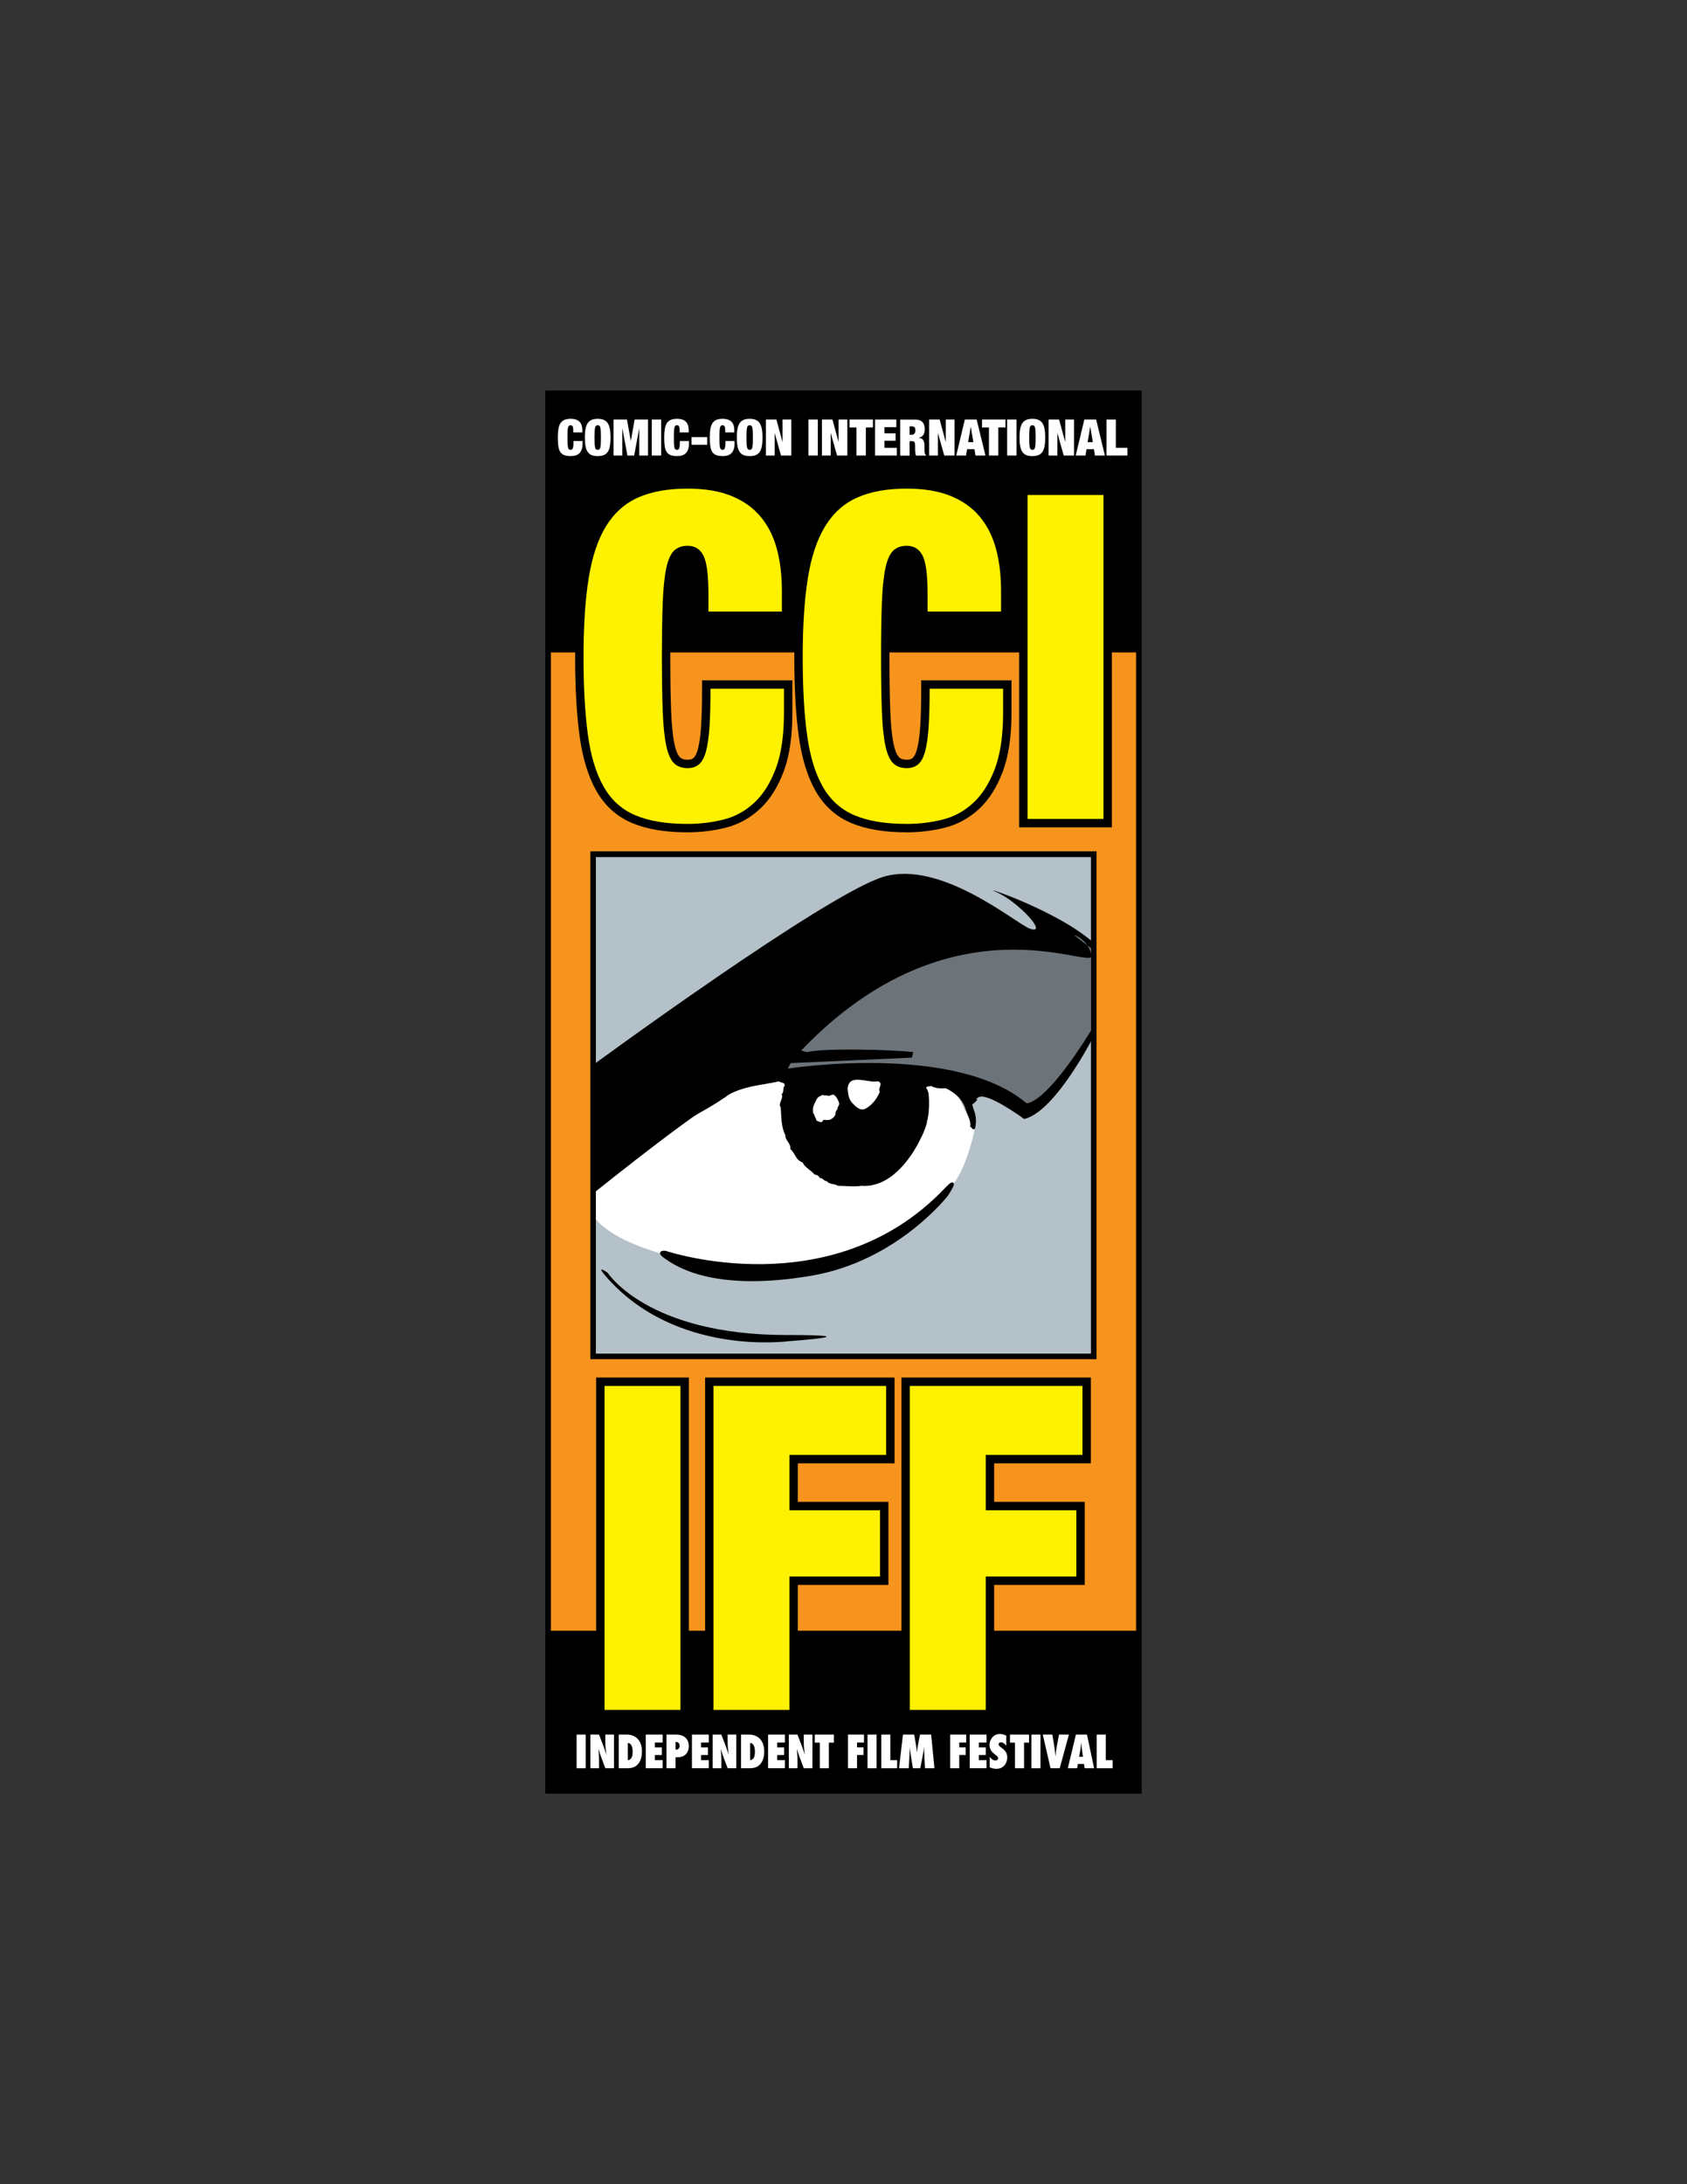<?xml version="1.0" encoding="UTF-8"?> <svg xmlns="http://www.w3.org/2000/svg" xmlns:xlink="http://www.w3.org/1999/xlink" version="1.1" id="Layer_1" x="0px" y="0px" viewBox="0 0 612 792" style="enable-background:new 0 0 612 792;" xml:space="preserve"><rect x="0" y="0" width="612" height="792" fill="#333333" stroke="none"/> <style type="text/css"> .st0{fill:#F7941D;} .st1{enable-background:new ;} .st2{fill:#FFFFFF;} .st3{stroke:#000000;stroke-width:6.093;stroke-miterlimit:10;} .st4{fill:#FFF200;} .st5{fill:#B4C1C8;stroke:#000000;stroke-width:1.989;} .st6{stroke:#000000;stroke-width:0.995;} .st7{fill:#6C747A;} .st8{fill:none;stroke:#000000;stroke-width:1.989;} .st9{fill:none;stroke:#000000;stroke-width:2.031;stroke-miterlimit:10;} </style> <g> <rect x="198.84" y="142.62" width="214.32" height="506.76"></rect> <rect x="198.84" y="236.58" class="st0" width="214.32" height="354.73"></rect> <g class="st1"> <path class="st2" d="M207.73,154.58c-0.15-0.27-0.38-0.4-0.71-0.4c-0.26,0-0.46,0.07-0.61,0.2c-0.15,0.13-0.27,0.37-0.35,0.71 c-0.08,0.34-0.13,0.8-0.16,1.38c-0.02,0.58-0.04,1.31-0.04,2.18c0,0.88,0.01,1.61,0.04,2.18c0.02,0.58,0.08,1.04,0.16,1.38 c0.08,0.34,0.19,0.58,0.35,0.71s0.36,0.2,0.61,0.2c0.21,0,0.38-0.05,0.51-0.16c0.13-0.1,0.24-0.28,0.31-0.52 c0.07-0.24,0.12-0.57,0.16-0.98c0.03-0.41,0.05-0.92,0.05-1.54h3.29v0.97c0,0.91-0.12,1.66-0.37,2.25s-0.57,1.04-0.97,1.38 c-0.4,0.33-0.86,0.56-1.38,0.68s-1.05,0.17-1.6,0.17c-0.95,0-1.73-0.12-2.34-0.35s-1.08-0.62-1.43-1.16s-0.58-1.24-0.7-2.1 s-0.19-1.9-0.19-3.12c0-1.24,0.08-2.3,0.23-3.16s0.41-1.57,0.78-2.1s0.85-0.92,1.44-1.16c0.6-0.24,1.33-0.36,2.21-0.36 c0.77,0,1.42,0.1,1.96,0.29c0.54,0.2,0.97,0.47,1.31,0.83c0.33,0.36,0.58,0.79,0.73,1.3c0.15,0.51,0.23,1.08,0.23,1.71v0.82h-3.29 v-0.73C207.95,155.35,207.88,154.84,207.73,154.58z"></path> <path class="st2" d="M212.41,155.53c0.16-0.86,0.42-1.56,0.79-2.1c0.37-0.54,0.85-0.94,1.44-1.19c0.6-0.25,1.33-0.38,2.19-0.38 s1.6,0.12,2.19,0.38c0.6,0.25,1.08,0.65,1.44,1.19s0.63,1.24,0.79,2.1c0.16,0.86,0.24,1.9,0.24,3.12s-0.08,2.26-0.24,3.12 s-0.42,1.56-0.79,2.1s-0.85,0.93-1.44,1.16c-0.6,0.23-1.33,0.35-2.19,0.35s-1.6-0.12-2.19-0.35c-0.6-0.23-1.08-0.62-1.44-1.16 c-0.37-0.54-0.63-1.24-0.79-2.1c-0.16-0.86-0.24-1.9-0.24-3.12S212.25,156.39,212.41,155.53z M215.72,160.83 c0.02,0.58,0.08,1.04,0.16,1.38c0.08,0.34,0.19,0.58,0.35,0.71s0.36,0.2,0.61,0.2s0.46-0.07,0.61-0.2s0.27-0.37,0.35-0.71 c0.08-0.34,0.13-0.8,0.16-1.38c0.02-0.58,0.04-1.31,0.04-2.18c0-0.88-0.01-1.61-0.04-2.18s-0.08-1.04-0.16-1.38 c-0.08-0.34-0.2-0.58-0.35-0.71c-0.15-0.13-0.36-0.2-0.61-0.2s-0.46,0.07-0.61,0.2c-0.15,0.13-0.27,0.37-0.35,0.71 c-0.08,0.34-0.13,0.8-0.16,1.38c-0.02,0.58-0.04,1.31-0.04,2.18C215.68,159.53,215.69,160.26,215.72,160.83z"></path> <path class="st2" d="M227.45,152.12l1.37,7.73h0.04l1.37-7.73h4.86v13.05h-3.18v-9.72h-0.04l-1.81,9.72h-2.45l-1.81-9.72h-0.04 v9.72h-3.18v-13.05H227.45z"></path> <path class="st2" d="M239.85,152.12v13.05h-3.4v-13.05H239.85z"></path> <path class="st2" d="M246.32,154.58c-0.15-0.27-0.38-0.4-0.71-0.4c-0.26,0-0.46,0.07-0.61,0.2c-0.15,0.13-0.27,0.37-0.35,0.71 c-0.08,0.34-0.13,0.8-0.16,1.38c-0.02,0.58-0.04,1.31-0.04,2.18c0,0.88,0.01,1.61,0.04,2.18c0.02,0.58,0.08,1.04,0.16,1.38 c0.08,0.34,0.19,0.58,0.35,0.71s0.36,0.2,0.61,0.2c0.21,0,0.38-0.05,0.51-0.16c0.13-0.1,0.24-0.28,0.31-0.52 c0.07-0.24,0.12-0.57,0.16-0.98c0.03-0.41,0.05-0.92,0.05-1.54h3.29v0.97c0,0.91-0.12,1.66-0.37,2.25s-0.57,1.04-0.97,1.38 c-0.4,0.33-0.86,0.56-1.38,0.68s-1.05,0.17-1.6,0.17c-0.95,0-1.73-0.12-2.34-0.35s-1.08-0.62-1.43-1.16s-0.58-1.24-0.7-2.1 s-0.19-1.9-0.19-3.12c0-1.24,0.08-2.3,0.23-3.16s0.41-1.57,0.78-2.1s0.85-0.92,1.44-1.16c0.6-0.24,1.33-0.36,2.21-0.36 c0.77,0,1.42,0.1,1.96,0.29c0.54,0.2,0.97,0.47,1.31,0.83c0.33,0.36,0.58,0.79,0.73,1.3c0.15,0.51,0.23,1.08,0.23,1.71v0.82h-3.29 v-0.73C246.54,155.35,246.46,154.84,246.32,154.58z"></path> <path class="st2" d="M256.55,158.5v2.78h-5.7v-2.78H256.55z"></path> <path class="st2" d="M262.86,154.58c-0.15-0.27-0.38-0.4-0.71-0.4c-0.26,0-0.46,0.07-0.61,0.2c-0.15,0.13-0.27,0.37-0.35,0.71 c-0.08,0.34-0.13,0.8-0.16,1.38c-0.02,0.58-0.04,1.31-0.04,2.18c0,0.88,0.01,1.61,0.04,2.18c0.02,0.58,0.08,1.04,0.16,1.38 c0.08,0.34,0.19,0.58,0.35,0.71s0.36,0.2,0.61,0.2c0.21,0,0.38-0.05,0.51-0.16c0.13-0.1,0.24-0.28,0.31-0.52s0.12-0.57,0.16-0.98 c0.03-0.41,0.05-0.92,0.05-1.54h3.29v0.97c0,0.91-0.12,1.66-0.37,2.25s-0.57,1.04-0.97,1.38c-0.4,0.33-0.86,0.56-1.38,0.68 c-0.52,0.12-1.05,0.17-1.6,0.17c-0.95,0-1.73-0.12-2.34-0.35s-1.08-0.62-1.43-1.16s-0.58-1.24-0.7-2.1s-0.19-1.9-0.19-3.12 c0-1.24,0.08-2.3,0.23-3.16c0.15-0.86,0.41-1.57,0.78-2.1s0.85-0.92,1.44-1.16c0.6-0.24,1.33-0.36,2.21-0.36 c0.77,0,1.42,0.1,1.96,0.29c0.54,0.2,0.97,0.47,1.31,0.83c0.33,0.36,0.58,0.79,0.73,1.3c0.15,0.51,0.23,1.08,0.23,1.71v0.82h-3.29 v-0.73C263.08,155.35,263.01,154.84,262.86,154.58z"></path> <path class="st2" d="M267.54,155.53c0.16-0.86,0.42-1.56,0.79-2.1c0.37-0.54,0.85-0.94,1.44-1.19c0.6-0.25,1.33-0.38,2.19-0.38 s1.6,0.12,2.19,0.38c0.6,0.25,1.08,0.65,1.44,1.19s0.63,1.24,0.79,2.1s0.24,1.9,0.24,3.12s-0.08,2.26-0.24,3.12 s-0.42,1.56-0.79,2.1s-0.85,0.93-1.44,1.16c-0.6,0.23-1.33,0.35-2.19,0.35s-1.6-0.12-2.19-0.35c-0.6-0.23-1.08-0.62-1.44-1.16 c-0.37-0.54-0.63-1.24-0.79-2.1s-0.24-1.9-0.24-3.12S267.38,156.39,267.54,155.53z M270.85,160.83c0.02,0.58,0.08,1.04,0.16,1.38 c0.08,0.34,0.19,0.58,0.35,0.71s0.36,0.2,0.61,0.2s0.46-0.07,0.61-0.2s0.27-0.37,0.35-0.71c0.08-0.34,0.13-0.8,0.16-1.38 c0.02-0.58,0.04-1.31,0.04-2.18c0-0.88-0.01-1.61-0.04-2.18s-0.08-1.04-0.16-1.38c-0.08-0.34-0.2-0.58-0.35-0.71 s-0.36-0.2-0.61-0.2s-0.46,0.07-0.61,0.2c-0.15,0.13-0.27,0.37-0.35,0.71c-0.08,0.34-0.13,0.8-0.16,1.38 c-0.02,0.58-0.04,1.31-0.04,2.18C270.81,159.53,270.82,160.26,270.85,160.83z"></path> <path class="st2" d="M281.65,152.12l2.19,8.04h0.04v-8.04h3.18v13.05h-3.73l-2.27-8.06h-0.04v8.06h-3.18v-13.05H281.65z"></path> <path class="st2" d="M296.69,152.12v13.05h-3.4v-13.05H296.69z"></path> <path class="st2" d="M301.98,152.12l2.19,8.04h0.04v-8.04h3.18v13.05h-3.73l-2.27-8.06h-0.04v8.06h-3.18v-13.05H301.98z"></path> <path class="st2" d="M308.19,155.01v-2.89h8.48v2.89h-2.56v10.16h-3.4v-10.16H308.19z"></path> <path class="st2" d="M325.17,152.12v2.78h-4.33v2.23h4.06v2.67h-4.06v2.6h4.5v2.78h-7.9v-13.05L325.17,152.12L325.17,152.12z"></path> <path class="st2" d="M331.9,152.12c0.65,0,1.2,0.09,1.65,0.26c0.46,0.17,0.83,0.41,1.12,0.72s0.49,0.68,0.62,1.11 c0.13,0.43,0.19,0.89,0.19,1.39c0,0.88-0.18,1.58-0.53,2.12s-0.92,0.87-1.7,0.99v0.04c0.82,0.07,1.38,0.36,1.68,0.86 s0.46,1.19,0.46,2.07v1.12c0,0.17,0,0.35,0,0.53s0.01,0.36,0.02,0.52c0.01,0.17,0.03,0.31,0.05,0.45s0.05,0.24,0.09,0.31 c0.05,0.07,0.1,0.14,0.15,0.21s0.13,0.13,0.24,0.19v0.18h-3.62c-0.08-0.17-0.15-0.37-0.19-0.6c-0.04-0.23-0.07-0.46-0.09-0.69 s-0.03-0.45-0.04-0.67c-0.01-0.21-0.01-0.39-0.01-0.52v-0.88c0-0.37-0.02-0.67-0.05-0.91c-0.04-0.24-0.1-0.44-0.19-0.58 s-0.21-0.24-0.35-0.29c-0.14-0.05-0.31-0.08-0.52-0.08h-0.9v5.23h-3.4v-13.05h5.32V152.12z M330.66,157.65 c0.49,0,0.85-0.14,1.08-0.43c0.23-0.29,0.35-0.66,0.35-1.12c0-0.55-0.11-0.94-0.34-1.17s-0.59-0.35-1.11-0.35h-0.66v3.07 L330.66,157.65L330.66,157.65z"></path> <path class="st2" d="M340.87,152.12l2.19,8.04h0.04v-8.04h3.18v13.05h-3.73l-2.27-8.06h-0.04v8.06h-3.18v-13.05H340.87z"></path> <path class="st2" d="M354.31,152.12l3.18,13.05h-3.62l-0.35-2.29h-2.71l-0.35,2.29h-3.56l3.12-13.05H354.31z M352.15,154.79 l-0.93,5.54h1.9l-0.93-5.54H352.15z"></path> <path class="st2" d="M356.25,155.01v-2.89h8.48v2.89h-2.56v10.16h-3.4v-10.16H356.25z"></path> <path class="st2" d="M368.77,152.12v13.05h-3.4v-13.05H368.77z"></path> <path class="st2" d="M370.1,155.53c0.16-0.86,0.42-1.56,0.79-2.1c0.37-0.54,0.85-0.94,1.44-1.19s1.33-0.38,2.19-0.38 s1.6,0.12,2.19,0.38c0.6,0.25,1.08,0.65,1.44,1.19c0.37,0.54,0.63,1.24,0.79,2.1s0.24,1.9,0.24,3.12s-0.08,2.26-0.24,3.12 s-0.42,1.56-0.79,2.1c-0.37,0.54-0.85,0.93-1.44,1.16c-0.6,0.23-1.33,0.35-2.19,0.35s-1.6-0.12-2.19-0.35s-1.08-0.62-1.44-1.16 c-0.37-0.54-0.63-1.24-0.79-2.1s-0.24-1.9-0.24-3.12S369.94,156.39,370.1,155.53z M373.41,160.83c0.02,0.58,0.08,1.04,0.16,1.38 c0.08,0.34,0.19,0.58,0.35,0.71s0.36,0.2,0.61,0.2s0.46-0.07,0.61-0.2s0.27-0.37,0.35-0.71c0.08-0.34,0.13-0.8,0.16-1.38 c0.02-0.58,0.04-1.31,0.04-2.18c0-0.88-0.01-1.61-0.04-2.18s-0.08-1.04-0.16-1.38c-0.08-0.34-0.2-0.58-0.35-0.71 s-0.36-0.2-0.61-0.2s-0.46,0.07-0.61,0.2c-0.15,0.13-0.27,0.37-0.35,0.71c-0.08,0.34-0.13,0.8-0.16,1.38s-0.04,1.31-0.04,2.18 C373.37,159.53,373.39,160.26,373.41,160.83z"></path> <path class="st2" d="M384.21,152.12l2.19,8.04h0.04v-8.04h3.18v13.05h-3.73l-2.27-8.06h-0.04v8.06h-3.18v-13.05H384.21z"></path> <path class="st2" d="M397.65,152.12l3.18,13.05h-3.62l-0.35-2.29h-2.71l-0.35,2.29h-3.56l3.13-13.05H397.65z M395.49,154.79 l-0.93,5.54h1.9l-0.93-5.54H395.49z"></path> <path class="st2" d="M404.8,152.12v10.27h4.19v2.78h-7.59v-13.05H404.8z"></path> </g> <g> <g> <path class="st3" d="M255.22,201.53c-1.19-2.41-3.11-3.62-5.77-3.62c-2.07,0-3.73,0.6-4.96,1.81c-1.24,1.21-2.17,3.35-2.81,6.42 c-0.64,3.07-1.06,7.21-1.26,12.42c-0.2,5.21-0.3,11.76-0.3,19.66s0.1,14.45,0.3,19.66c0.2,5.21,0.61,9.35,1.26,12.42 c0.64,3.07,1.58,5.21,2.81,6.42c1.23,1.21,2.89,1.81,4.96,1.81c1.68,0,3.06-0.46,4.15-1.4c1.08-0.93,1.92-2.49,2.52-4.69 c0.59-2.19,1.01-5.13,1.26-8.8c0.24-3.67,0.37-8.31,0.37-13.9h26.65v8.72c0,8.23-0.99,14.97-2.96,20.23 c-1.98,5.26-4.59,9.41-7.85,12.42c-3.26,3.02-6.98,5.05-11.18,6.09c-4.2,1.04-8.51,1.56-12.96,1.56c-7.7,0-14.02-1.04-18.95-3.13 c-4.94-2.08-8.79-5.56-11.55-10.44c-2.76-4.88-4.66-11.19-5.7-18.92s-1.56-17.08-1.56-28.05c0-11.19,0.61-20.67,1.85-28.46 c1.23-7.79,3.33-14.09,6.29-18.92c2.96-4.82,6.86-8.31,11.7-10.45s10.81-3.21,17.92-3.21c6.22,0,11.5,0.88,15.84,2.63 c4.34,1.76,7.87,4.25,10.59,7.49c2.71,3.23,4.69,7.13,5.92,11.68c1.23,4.55,1.85,9.68,1.85,15.38v7.4H257v-6.58 C256.99,208.5,256.4,203.94,255.22,201.53z"></path> <path class="st3" d="M334.72,201.53c-1.19-2.41-3.11-3.62-5.77-3.62c-2.07,0-3.73,0.6-4.96,1.81c-1.24,1.21-2.17,3.35-2.81,6.42 c-0.64,3.07-1.06,7.21-1.26,12.42c-0.2,5.21-0.3,11.76-0.3,19.66s0.1,14.45,0.3,19.66c0.2,5.21,0.61,9.35,1.26,12.42 c0.64,3.07,1.58,5.21,2.81,6.42c1.23,1.21,2.89,1.81,4.96,1.81c1.68,0,3.06-0.46,4.15-1.4c1.08-0.93,1.92-2.49,2.52-4.69 c0.59-2.19,1.01-5.13,1.26-8.8c0.24-3.67,0.37-8.31,0.37-13.9h26.65v8.72c0,8.23-0.99,14.97-2.96,20.23 c-1.98,5.26-4.59,9.41-7.85,12.42c-3.26,3.02-6.98,5.05-11.18,6.09c-4.2,1.04-8.51,1.56-12.96,1.56c-7.7,0-14.02-1.04-18.95-3.13 c-4.94-2.08-8.79-5.56-11.55-10.44c-2.76-4.88-4.66-11.19-5.7-18.92s-1.55-17.08-1.55-28.05c0-11.19,0.61-20.67,1.85-28.46 c1.23-7.79,3.33-14.09,6.29-18.92c2.96-4.82,6.86-8.31,11.7-10.45c4.84-2.14,10.81-3.21,17.92-3.21c6.22,0,11.5,0.88,15.84,2.63 c4.34,1.76,7.87,4.25,10.59,7.49c2.71,3.23,4.69,7.13,5.92,11.68c1.23,4.55,1.85,9.68,1.85,15.38v7.4H336.5v-6.58 C336.5,208.5,335.91,203.94,334.72,201.53z"></path> <path class="st3" d="M400.31,179.49v117.46h-27.54V179.49H400.31z"></path> </g> <g> <path class="st4" d="M255.22,201.53c-1.19-2.41-3.11-3.62-5.77-3.62c-2.07,0-3.73,0.6-4.96,1.81c-1.24,1.21-2.17,3.35-2.81,6.42 c-0.64,3.07-1.06,7.21-1.26,12.42c-0.2,5.21-0.3,11.76-0.3,19.66s0.1,14.45,0.3,19.66c0.2,5.21,0.61,9.35,1.26,12.42 c0.64,3.07,1.58,5.21,2.81,6.42c1.23,1.21,2.89,1.81,4.96,1.81c1.68,0,3.06-0.46,4.15-1.4c1.08-0.93,1.92-2.49,2.52-4.69 c0.59-2.19,1.01-5.13,1.26-8.8c0.24-3.67,0.37-8.31,0.37-13.9h26.65v8.72c0,8.23-0.99,14.97-2.96,20.23 c-1.98,5.26-4.59,9.41-7.85,12.42c-3.26,3.02-6.98,5.05-11.18,6.09c-4.2,1.04-8.51,1.56-12.96,1.56c-7.7,0-14.02-1.04-18.95-3.13 c-4.94-2.08-8.79-5.56-11.55-10.44c-2.76-4.88-4.66-11.19-5.7-18.92s-1.56-17.08-1.56-28.05c0-11.19,0.61-20.67,1.85-28.46 c1.23-7.79,3.33-14.09,6.29-18.92c2.96-4.82,6.86-8.31,11.7-10.45s10.81-3.21,17.92-3.21c6.22,0,11.5,0.88,15.84,2.63 c4.34,1.76,7.87,4.25,10.59,7.49c2.71,3.23,4.69,7.13,5.92,11.68c1.23,4.55,1.85,9.68,1.85,15.38v7.4H257v-6.58 C256.99,208.5,256.4,203.94,255.22,201.53z"></path> <path class="st4" d="M334.72,201.53c-1.19-2.41-3.11-3.62-5.77-3.62c-2.07,0-3.73,0.6-4.96,1.81c-1.24,1.21-2.17,3.35-2.81,6.42 c-0.64,3.07-1.06,7.21-1.26,12.42c-0.2,5.21-0.3,11.76-0.3,19.66s0.1,14.45,0.3,19.66c0.2,5.21,0.61,9.35,1.26,12.42 c0.64,3.07,1.58,5.21,2.81,6.42c1.23,1.21,2.89,1.81,4.96,1.81c1.68,0,3.06-0.46,4.15-1.4c1.08-0.93,1.92-2.49,2.52-4.69 c0.59-2.19,1.01-5.13,1.26-8.8c0.24-3.67,0.37-8.31,0.37-13.9h26.65v8.72c0,8.23-0.99,14.97-2.96,20.23 c-1.98,5.26-4.59,9.41-7.85,12.42c-3.26,3.02-6.98,5.05-11.18,6.09c-4.2,1.04-8.51,1.56-12.96,1.56c-7.7,0-14.02-1.04-18.95-3.13 c-4.94-2.08-8.79-5.56-11.55-10.44c-2.76-4.88-4.66-11.19-5.7-18.92s-1.55-17.08-1.55-28.05c0-11.19,0.61-20.67,1.85-28.46 c1.23-7.79,3.33-14.09,6.29-18.92c2.96-4.82,6.86-8.31,11.7-10.45c4.84-2.14,10.81-3.21,17.92-3.21c6.22,0,11.5,0.88,15.84,2.63 c4.34,1.76,7.87,4.25,10.59,7.49c2.71,3.23,4.69,7.13,5.92,11.68c1.23,4.55,1.85,9.68,1.85,15.38v7.4H336.5v-6.58 C336.5,208.5,335.91,203.94,334.72,201.53z"></path> <path class="st4" d="M400.31,179.49v117.46h-27.54V179.49H400.31z"></path> </g> </g> <g> <g> <path class="st3" d="M246.85,502.55v117.46h-27.54V502.55H246.85z"></path> <path class="st3" d="M321.47,502.55v25.01h-35.09v20.07h32.87v24.02h-32.87v48.37h-27.54V502.55H321.47z"></path> <path class="st3" d="M392.69,502.55v25.01H357.6v20.07h32.87v24.02H357.6v48.37h-27.54V502.55H392.69z"></path> </g> <g> <path class="st4" d="M246.85,502.55v117.46h-27.54V502.55H246.85z"></path> <path class="st4" d="M321.47,502.55v25.01h-35.09v20.07h32.87v24.02h-32.87v48.37h-27.54V502.55H321.47z"></path> <path class="st4" d="M392.69,502.55v25.01H357.6v20.07h32.87v24.02H357.6v48.37h-27.54V502.55H392.69z"></path> </g> </g> <g class="st1"> <path class="st2" d="M209.18,641.17v-12.19h3.29v12.19H209.18z"></path> <path class="st2" d="M219.6,641.17c-0.86-2.32-1.81-4.62-2.49-7.02c0.09,1.3,0.2,2.61,0.2,3.91v3.11h-3.14v-12.19h3.14l1.65,4.28 c0.38,1,0.69,2.05,1.01,3.07c-0.18-1.5-0.37-2.98-0.37-4.5v-2.85h3.14v12.19H219.6z"></path> <path class="st2" d="M227.3,628.97c3.73,0,5.58,2.58,5.58,6.11c0,1.3-0.2,2.61-0.84,3.75c-1.01,1.81-2.52,2.34-4.5,2.34h-3.07 v-12.19h2.83V628.97z M227.76,638.22c1.54-0.05,1.75-1.86,1.75-3.05c0-1.13-0.24-3.14-1.75-3.14V638.22z"></path> <path class="st2" d="M234.28,641.17v-12.19h6.11v2.87h-2.82v1.77h2.52v2.76h-2.52v1.86h2.82v2.92h-6.11V641.17z"></path> <path class="st2" d="M244.97,628.97c0.91,0,1.86,0.09,2.71,0.46c1.48,0.66,2.19,2.12,2.19,3.69c0,2.96-1.99,4.3-4.79,4.04v4h-3.29 v-12.19H244.97z M245.25,634.44c0.8,0,1.3-0.59,1.3-1.37c0-0.75-0.44-1.43-1.24-1.43h-0.22v2.8H245.25z"></path> <path class="st2" d="M251.02,641.17v-12.19h6.11v2.87h-2.82v1.77h2.52v2.76h-2.52v1.86h2.82v2.92h-6.11V641.17z"></path> <path class="st2" d="M263.97,641.17c-0.86-2.32-1.81-4.62-2.49-7.02c0.09,1.3,0.2,2.61,0.2,3.91v3.11h-3.14v-12.19h3.14l1.65,4.28 c0.38,1,0.69,2.05,1.01,3.07c-0.18-1.5-0.37-2.98-0.37-4.5v-2.85h3.14v12.19H263.97z"></path> <path class="st2" d="M271.66,628.97c3.73,0,5.58,2.58,5.58,6.11c0,1.3-0.2,2.61-0.84,3.75c-1.01,1.81-2.52,2.34-4.5,2.34h-3.07 v-12.19h2.83V628.97z M272.12,638.22c1.54-0.05,1.75-1.86,1.75-3.05c0-1.13-0.24-3.14-1.75-3.14V638.22z"></path> <path class="st2" d="M278.64,641.17v-12.19h6.11v2.87h-2.82v1.77h2.52v2.76h-2.52v1.86h2.82v2.92h-6.11V641.17z"></path> <path class="st2" d="M291.59,641.17c-0.86-2.32-1.81-4.62-2.49-7.02c0.09,1.3,0.2,2.61,0.2,3.91v3.11h-3.14v-12.19h3.14l1.65,4.28 c0.38,1,0.69,2.05,1.01,3.07c-0.18-1.5-0.37-2.98-0.37-4.5v-2.85h3.14v12.19H291.59z"></path> <path class="st2" d="M300.69,631.9v9.27h-3.29v-9.27h-1.81v-2.92h6.91v2.92H300.69z"></path> <path class="st2" d="M310.91,631.84v1.77h2.34v2.76h-2.34v4.79h-3.29v-12.19h5.81v2.87H310.91z"></path> <path class="st2" d="M314.71,641.17v-12.19H318v12.19H314.71z"></path> <path class="st2" d="M319.7,641.17v-12.19h3.29v9.27h2.47v2.92H319.7z"></path> <path class="st2" d="M335.55,641.17l-0.26-5.56c-0.04-0.73-0.04-1.48-0.07-2.21c-0.07,0.79-0.18,1.57-0.33,2.34l-1.02,5.43h-2.69 l-0.95-5.87c-0.11-0.62-0.16-1.26-0.22-1.9c-0.02,0.9,0,1.81-0.05,2.71l-0.29,5.06h-3.53l1.43-12.19h4.09 c0.37,2.17,0.79,4.3,0.95,6.49c0.24-2.19,0.73-4.33,1.13-6.49h4.06l1.19,12.19H335.55z"></path> <path class="st2" d="M347.99,631.84v1.77h2.34v2.76h-2.34v4.79h-3.29v-12.19h5.81v2.87H347.99z"></path> <path class="st2" d="M351.79,641.17v-12.19h6.11v2.87h-2.81v1.77h2.52v2.76h-2.52v1.86h2.81v2.92h-6.11V641.17z"></path> <path class="st2" d="M365.07,633.1c-0.42-0.64-1.12-1.33-1.94-1.33c-0.42,0-0.86,0.27-0.86,0.73c0,1.24,3.14,1.57,3.14,4.75 c0,2.27-1.54,4.13-3.88,4.13c-0.86,0-1.7-0.2-2.49-0.53v-3.82c0.49,0.68,1.21,1.33,2.08,1.33c0.48,0,0.97-0.27,0.97-0.8 c0-1.3-3.11-1.72-3.11-4.81c0-2.12,1.52-4,3.71-4c0.82,0,1.63,0.24,2.36,0.62v3.73H365.07z"></path> <path class="st2" d="M371.5,631.9v9.27h-3.29v-9.27h-1.81v-2.92h6.91v2.92H371.5z"></path> <path class="st2" d="M374.17,641.17v-12.19h3.29v12.19H374.17z"></path> <path class="st2" d="M384.44,641.17h-3.34l-2.8-12.19h3.46c0.46,2.63,0.93,5.28,1.15,7.95c0.05-0.64,0.11-1.26,0.18-1.9 c0.09-0.68,0.2-1.35,0.33-2.01l0.77-4.04h3.58L384.44,641.17z"></path> <path class="st2" d="M393.51,641.17l-0.26-1.55h-2.21l-0.27,1.55h-3.4l2.94-12.19h4.02l2.58,12.19H393.51z M392.87,637.02 c-0.26-1.7-0.48-3.4-0.62-5.12c-0.07,0.57-0.13,1.15-0.2,1.72c-0.17,1.13-0.35,2.27-0.57,3.4H392.87z"></path> <path class="st2" d="M397.86,641.17v-12.19h3.29v9.27h2.47v2.92H397.86z"></path> </g> <g> <path d="M215.26,438.66v12.11c-0.39-0.05,1.52-0.96,1.98-1.58c0.7,1.15,6.9,1.76,8.55,1.06c0.61,0.26,3.58,1.41,3.75-0.18 c-3.93-1.94-7.94-5.29-11.26-8.73C217.45,440.35,215.19,439.78,215.26,438.66z"></path> <rect x="215.17" y="309.73" class="st5" width="181.63" height="182.09"></rect> <path class="st2" d="M215.18,430.66v9.95c0,0,3.83,9.62,33.67,16.25s66.61,3.01,95.82-26.19c5.97-5.97,9.25-22.08,8.92-21.42 c-0.33,0.66-7.59-15.39-7.59-15.39l-11.27-1.99l-50.39-0.99c0,0-23.08-3.42-69.16,38.02"></path> <path d="M354.46,398.67c0,0.53-1.48,1.59-1.75,1.85c0.26,0.71,0.61,2.73,0.44,3.44c1.14,0.88-0.7,4.06,0.44,5.29 c-0.87,0.79-0.87-0.53-1.66-0.71c0.44-2.56-1.31-4.76-1.92-7.14c-1.22-3.17-3.93-5.38-6.9-6.79c-1.92,0.09-3.84,0.09-5.41-0.88 c-0.52,0.44-1.4-0.09-1.75,0.71c0.52,0.53,0.61,1.23,0.87,1.85c0.47,3.54,0.13,8.52-0.53,10.26c0.17,0.5-1.16,4.23-2.18,6.05 c-3.84,8.11-11.52,18.16-21.56,17.37c-2.62,0.44-6.02,0-8.64,0c-1.22-0.88-2.97-0.35-3.93-1.68c-1.05,0.09-1.49-1.32-2.53-1.06 c-0.35-0.79-1.05-1.32-1.92-1.32c-1.4-1.67-3.58-2.56-4.36-4.41c-2.53-0.79-2.62-3.26-4.45-4.85c0.26-2.12-1.92-3.09-1.83-5.11 c-1.57-2.91-1.4-6.79-1.66-9.96c-1.13-1.59,1.13-3.09,0.35-4.85c0.96-0.71,0.26-2.2,1.05-3c0.26-1.41-1.4-0.97-2.1-1.68 c-6.28,1.68-13.88,1.5-19.47,5.73c-6.37,4.76-13.62,7.32-19.64,12.87c-9.67,5.84-19.8,14.95-28.82,21.61l67.73-63.6 c0.72-0.46,2.48-2.66,3.86-2.24c0.61-1.59,1.9-0.31,2.14-2.31c0.78-0.88,1.62,0.46,2.23-1.3c-0.61-1.32,1.14-0.97,1.48-1.06"></path> <path class="st6" d="M241.45,454.06c0,0,60.23,20.36,101.37-22.56c5.72-5.97,0.68,1.74,0.68,1.74s-18.18,23.55-49.17,28.84 c-36.37,6.22-49.73-3.98-52.96-6.22C238.14,453.62,241.45,454.06,241.45,454.06z"></path> <path d="M397.4,374.54c0,0-14.22,28.53-25.85,31.22c0,0-13.93-10.25-16.76-7.76c-2.83,2.49-3,0.76-1.5,4.48s0.33,6.96,0.33,6.96 l-1.32-0.66c0,0-0.33-11.27-6.3-13.92c-5.97-2.65-9.71-1.08-9.71-1.08l-51.96-1.9c0,0-16.76,1.83-21.22,5.97 c-1.16,1.08-0.13-3.2-48.44,35.31l0.36-46.92c0,0,84.54-62,105.43-68.3c20.89-6.3,48.1,16.96,53.06,18.76 c7.21,2.62-4.1-9.89-12.36-13.37c-6.3-2.65,23.1,7.01,36.03,18.95L397.4,374.54z"></path> <path class="st7" d="M286.81,385.49l-0.99,1.99c0,0,60.42-9.5,86.53,12.53c0,0,6.3,1.4,23.71-26.7c1.75-2.82,0.91-28.6,0.91-28.6 l-7.46-5.72c0,0,5.22,1.49,6.47,7.46c1.24,5.97-50.39-22.89-105.35,34.48l2.15,0.58c5.47-1.49,30.09-0.99,38.54,0l-0.5,1.99 L286.81,385.49z"></path> <path class="st2" d="M318.58,392.06c2.01,0.97-0.26,2.47,0.61,3.79c-0.96,2.38-2.79,4.94-5.24,6.17 c-1.92,0.97-3.58-0.79-4.98-2.29c-1.13-1.41-1.31-3.17-1.48-4.94C307.93,388.88,314.91,392.94,318.58,392.06z"></path> <path class="st2" d="M300.76,397.55c0-0.44-1.55-0.29-1.94-0.39c-0.78-0.29-0.49,0-1.26,0.29c-0.68,0.2-1.16,0.78-1.46,1.47 c-0.39,0.78-0.78,1.57-1.07,2.35c-0.19,0.69-0.1,1.47-0.1,2.15c0.1,0.29,0.39,0.59,0.48,0.88c0.29,1.08,0.58,0.98,0.78,2.06 c0.97,0.2,1.55,0.98,2.13,0.29c0.19-0.1,0.29-0.29,0.29-0.59c0.87,0,1.94,0.2,2.62-0.1c0.58-0.29,1.16-0.69,1.55-1.27 c0.49-0.59,0.19-1.37,0.58-1.96c0.19-0.1,0.39-0.39,0.39-0.49c0.29-1.67,1.07-1.37,0.48-2.84c-0.19-0.39-0.68-1.47-1.07-1.86 c-0.48-0.29-0.78-0.88-1.16-0.59C301.82,397.07,300.76,397.16,300.76,397.55z"></path> <path d="M220.47,461.54c0,0,14.39,22.54,64.78,22.54c32.2,0,1.05,2.23,1.05,2.23s-41.03,5.75-66.44-23.42 C215.68,458.09,220.47,461.54,220.47,461.54z"></path> <rect x="215.17" y="309.73" class="st8" width="181.63" height="182.09"></rect> </g> <rect x="198.84" y="142.62" class="st9" width="214.32" height="506.76"></rect> </g> </svg> 
